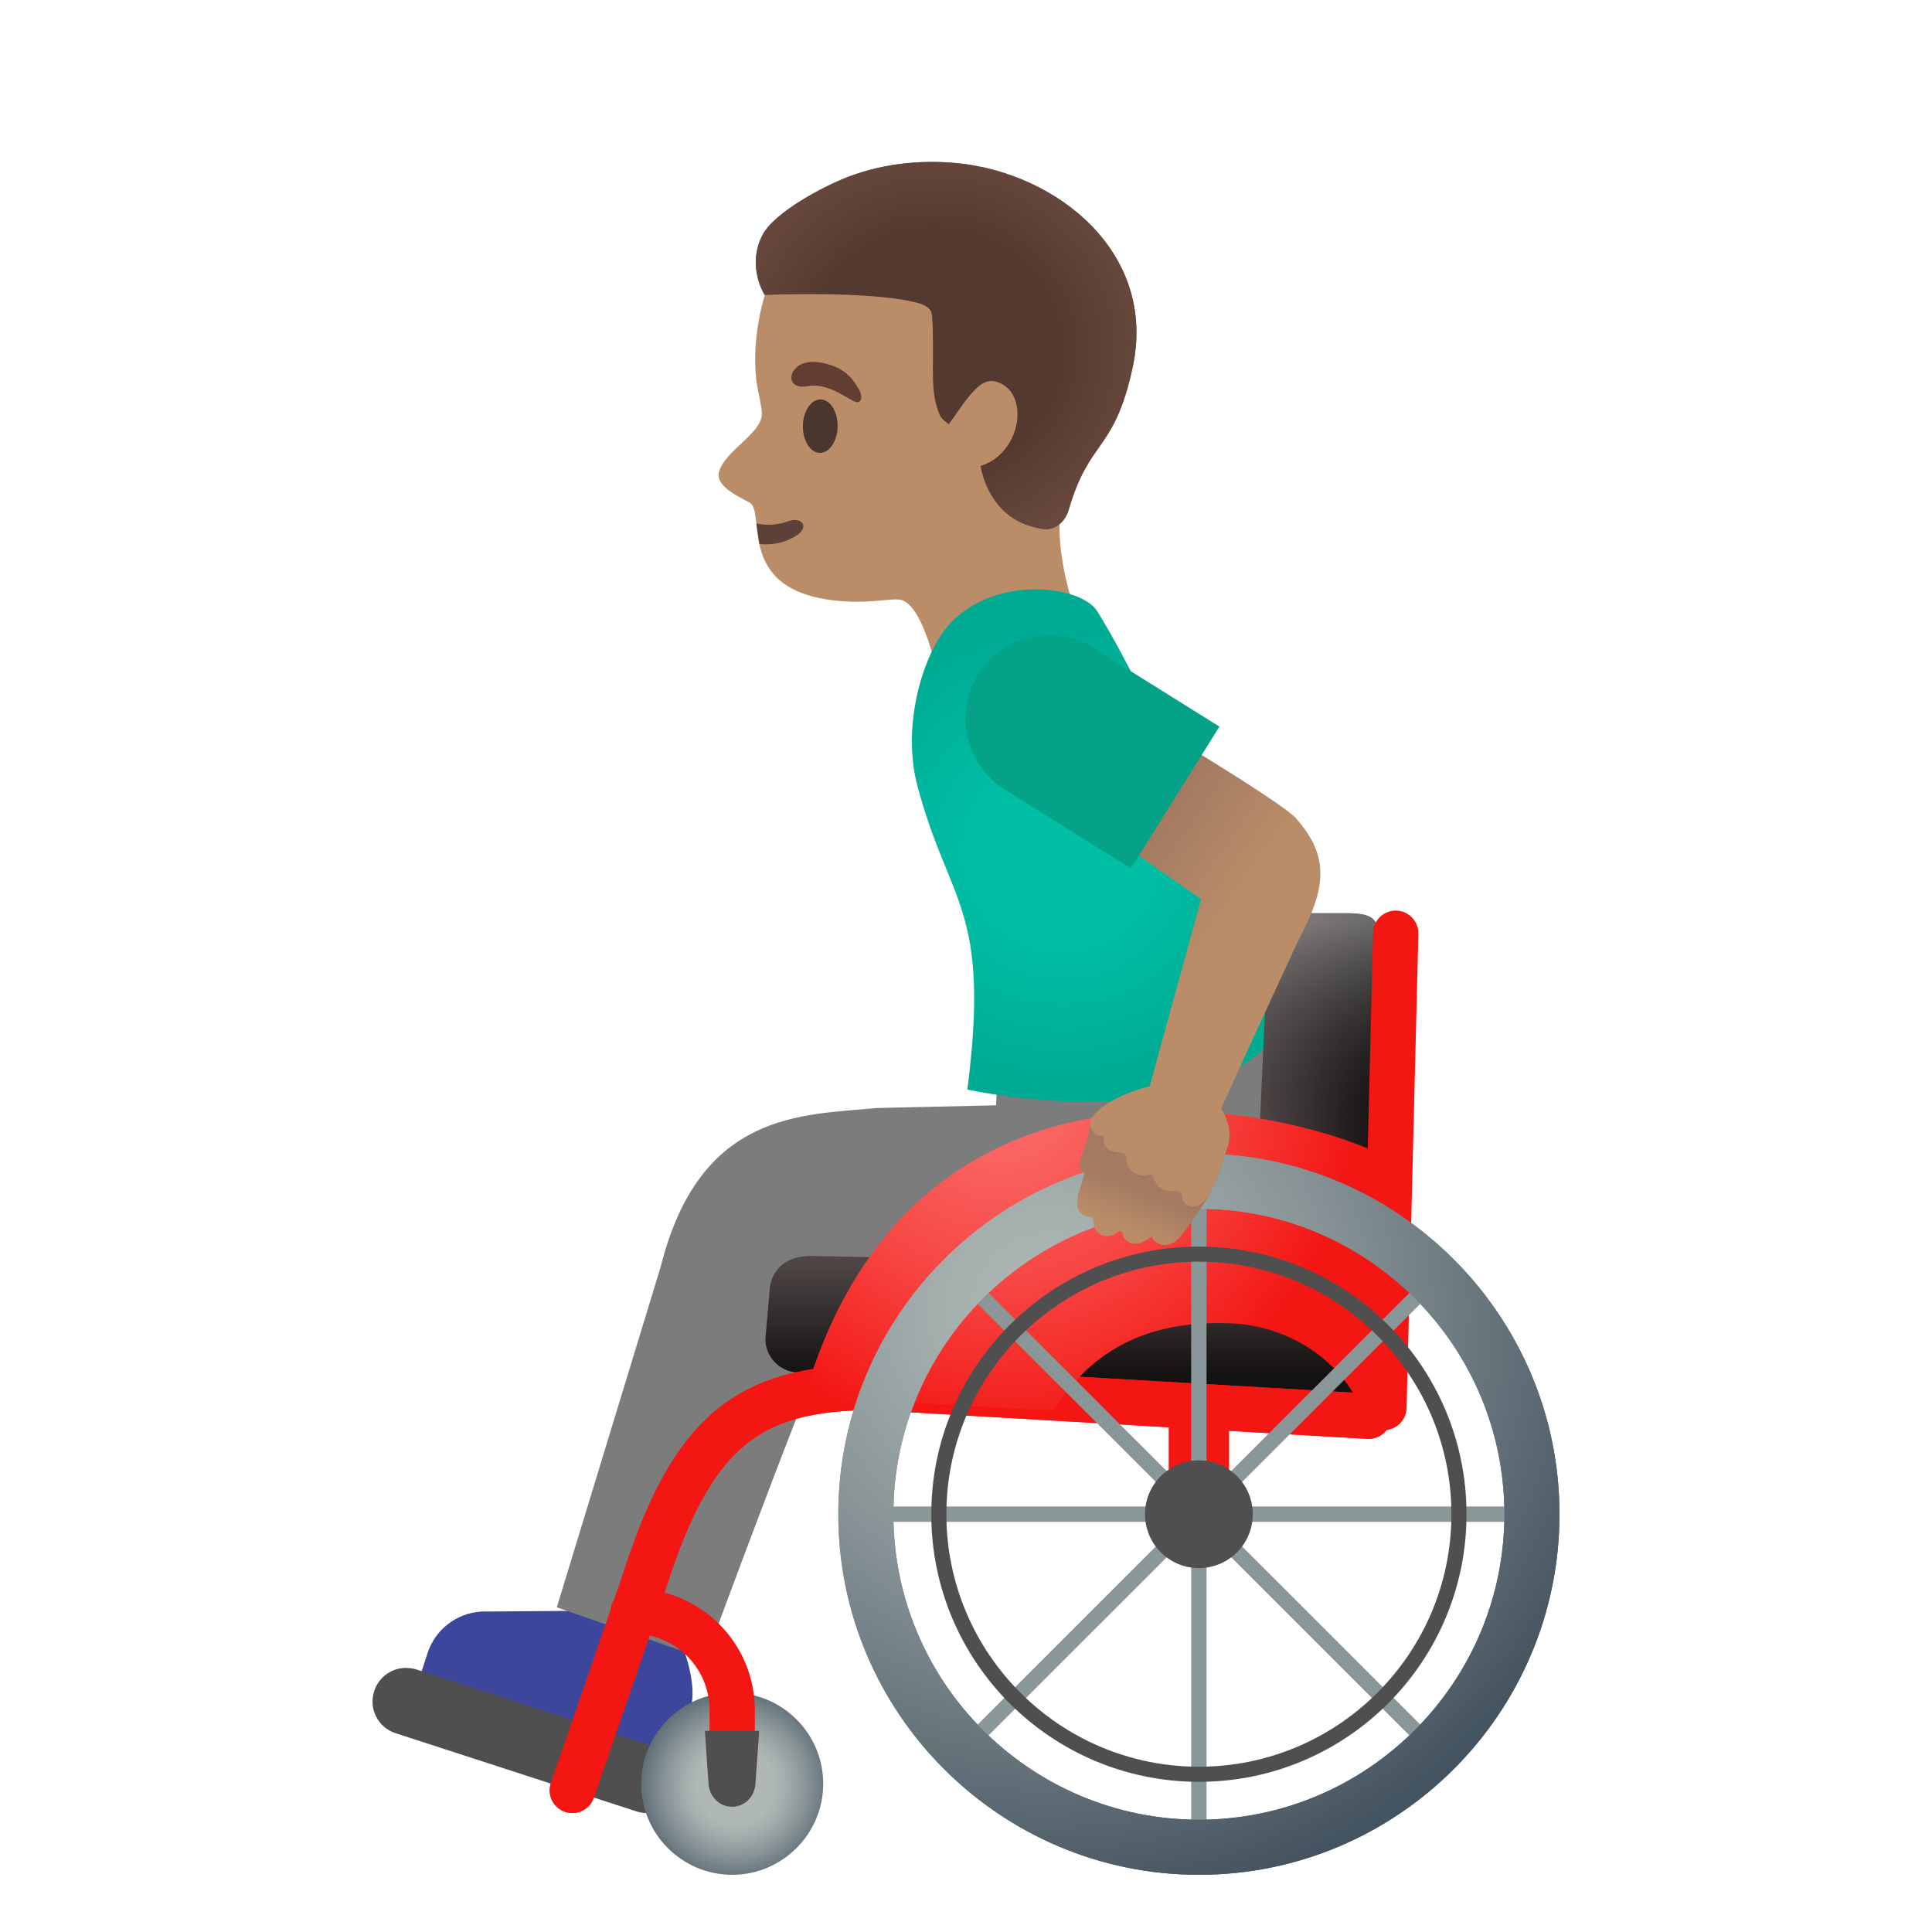 <?xml version="1.0" encoding="utf-8"?>
<!-- Generator: Adobe Illustrator 24.0.3, SVG Export Plug-In . SVG Version: 6.00 Build 0)  -->
<svg version="1.1" id="Layer_1" xmlns="http://www.w3.org/2000/svg" xmlns:xlink="http://www.w3.org/1999/xlink" x="0px" y="0px"
	 viewBox="0 0 128 128" style="enable-background:new 0 0 128 128;" xml:space="preserve">
<g id="face_2_">
	<g id="head_2_">
		<path style="fill:#BA8D68;" d="M72.59,18.83c-2.37-4.24-8-7.71-12.82-7.14c-5.4,0.64-8.46,4.37-9.44,9.23
			c-0.36,1.76-0.38,3.53-0.14,4.8c0.03,0.15,0.28,1.26,0.28,1.6c0.14,1.33-2.47,2.52-2.84,3.97c-0.28,1.09,1.98,1.89,2.15,2.09
			c0.85,1.02-0.78,5.69,5.47,6.4c2.18,0.25,3.54-0.12,4.3-0.06c1.8,0.15,2.8,6.11,2.8,6.11l8.75-5.76c0,0-2.09-5.86,0.07-8.95
			C73.76,27.44,74.11,21.56,72.59,18.83z"/>
	</g>
	<path id="mouth_2_" style="fill:#5D4037;" d="M50.31,36.04c0.87,0.09,1.74-0.08,2.5-0.59c0.83-0.56,0.31-1.25-0.63-0.9
		c-0.57,0.21-1.36,0.29-2.07,0.13L50.31,36.04z"/>
	
		<ellipse id="eye_2_" transform="matrix(0.014 -1 1 0.014 25.343 82.168)" style="fill:#49362E;" cx="54.33" cy="28.24" rx="1.77" ry="1.15"/>
	<path id="eyebrow_2_" style="fill:#613E31;" d="M53.55,25.58c-1.15,0.22-1.34-0.55-0.91-1.1c0.32-0.41,1.03-0.71,2.31-0.32
		c1.21,0.36,1.64,1.12,1.93,1.59c0.29,0.46,0.21,0.89-0.08,0.9C56.41,26.66,54.97,25.32,53.55,25.58z"/>
	<g id="hairGroup">
		<path id="hair" style="fill:#543930;" d="M62.86,28.11l1.04-1.47c0.65-0.83,1.24-1.55,2.03-1.37c2.33,0.56,1.83,4.73-0.96,5.6
			c0,0,0.4,3.14,3.33,4c0.31,0.09,0.58,0.15,0.83,0.18c0.79,0.1,1.44-0.49,1.67-1.26c1.4-4.79,3-3.79,4.23-9.39
			c1.69-7.68-5.03-12.94-11.6-13.59c-2.56-0.25-5.22,0.06-7.6,1.05c-1.01,0.41-4.53,2.13-5.34,3.76c-1.03,2.08,0.17,3.92,0.17,3.92
			s6.87-0.29,9.99,0.49c0.41,0.1,0.87,0.25,1.05,0.64c0.08,0.17,0.1,1.23,0.1,1.42c0.07,2.4-0.19,3.89,0.47,5.43
			C62.38,27.77,62.86,28.11,62.86,28.11z"/>
		
			<radialGradient id="hairHighlights_1_" cx="121.601" cy="262.568" r="14.875" gradientTransform="matrix(1.038 0.016 9.600000e-03 -1 -66.785 283.807)" gradientUnits="userSpaceOnUse">
			<stop  offset="0.526" style="stop-color:#6D4C41;stop-opacity:0"/>
			<stop  offset="1" style="stop-color:#6D4C41"/>
		</radialGradient>
		<path id="hairHighlights" style="fill:url(#hairHighlights_1_);" d="M62.86,28.11l1.04-1.47c0.65-0.83,1.24-1.55,2.03-1.37
			c2.33,0.56,1.83,4.73-0.96,5.6c0,0,0.4,3.14,3.33,4c0.31,0.09,0.58,0.15,0.83,0.18c0.79,0.1,1.44-0.49,1.67-1.26
			c1.4-4.79,3-3.79,4.23-9.39c1.69-7.68-5.03-12.94-11.6-13.59c-2.56-0.25-5.22,0.06-7.6,1.05c-1.01,0.41-4.53,2.13-5.34,3.76
			c-1.03,2.08,0.17,3.92,0.17,3.92s6.87-0.29,9.99,0.49c0.41,0.1,0.87,0.25,1.05,0.64c0.08,0.17,0.1,1.23,0.1,1.42
			c0.07,2.4-0.19,3.89,0.47,5.43C62.38,27.77,62.86,28.11,62.86,28.11z"/>
	</g>
</g>
<g id="shoe_2_">
	<path style="fill:#3C469A;" d="M43.43,116.74c0.6,0.19,1.25-0.14,1.44-0.74l0.85-2.67c0.58-1.81-0.59-4.47-0.59-4.47l-6.64-2.14
		l-6.61,0.05c-1.63,0.1-3.04,1.19-3.55,2.74l-0.39,1.2c-0.17,0.53,0.12,1.09,0.65,1.26L43.43,116.74z"/>
</g>
<g id="pants_2_">
	<path style="fill:#7C7C7C;" d="M83.14,67.06l-17.02,3.62l-0.13,2.55l-7.94,0.18c-4.88,0.48-11.67,0.17-14.27,10.49l-6.89,22.59
		l9.85,3.43c0,0,7.9-21.46,8.4-21.43c0.5,0.02,15.14,0.81,24.77-0.5C89.51,86.7,83.14,67.06,83.14,67.06z"/>
</g>
<g id="shirt_2_">
	
		<radialGradient id="SVGID_1_" cx="69.463" cy="70.747" r="14.602" gradientTransform="matrix(0.95 -0.312 -0.312 -0.95 26.441 145.327)" gradientUnits="userSpaceOnUse">
		<stop  offset="0.364" style="stop-color:#00BFA5"/>
		<stop  offset="0.812" style="stop-color:#00B29A"/>
		<stop  offset="1" style="stop-color:#00AB94"/>
	</radialGradient>
	<path style="fill:url(#SVGID_1_);" d="M64.09,72.18c1.55-12.08-1.22-12.23-3.31-20.12c-1.06-4,0.37-8.61,1.95-10.5
		c2.91-3.5,8.84-2.84,9.96-1.07c4.1,6.51,12.73,26.79,12.73,26.79C80.71,75.96,64.09,72.18,64.09,72.18z"/>
</g>
<g id="Wheelchair_1_">
	
		<linearGradient id="SVGID_2_" gradientUnits="userSpaceOnUse" x1="70.578" y1="91.052" x2="70.578" y2="83.607" gradientTransform="matrix(1 0 0 1 0 0.11)">
		<stop  offset="0" style="stop-color:#141111"/>
		<stop  offset="1" style="stop-color:#4E4545"/>
	</linearGradient>
	<path style="fill:url(#SVGID_2_);" d="M52.83,90.93c-1.19-0.06-2.12-1.04-2.12-2.22L51,85.35c0.17-1.35,1.16-2.14,2.72-2.14
		l28.57,0.58l8.16,8.96L52.83,90.93z"/>
	
		<linearGradient id="SVGID_3_" gradientUnits="userSpaceOnUse" x1="91.397" y1="76.129" x2="83.674" y2="76.129" gradientTransform="matrix(1 0 0 1 0 0.11)">
		<stop  offset="0" style="stop-color:#141111"/>
		<stop  offset="1" style="stop-color:#4E4545"/>
	</linearGradient>
	<path style="fill:url(#SVGID_3_);" d="M83.07,83.05l0.88-19.03c0-2.34,0.43-3.52,2.79-3.52h2.23c2,0,2.46,0.22,2.46,2.35
		L91.2,91.97L83.07,83.05z"/>
	
		<linearGradient id="SVGID_4_" gradientUnits="userSpaceOnUse" x1="87.248" y1="91.747" x2="87.248" y2="61.063" gradientTransform="matrix(1 0 0 1 0 0.11)">
		<stop  offset="0.573" style="stop-color:#212121;stop-opacity:0"/>
		<stop  offset="1" style="stop-color:#BFBEBE"/>
	</linearGradient>
	<path style="opacity:0.5;fill:url(#SVGID_4_);enable-background:new    ;" d="M83.07,83.05l0.88-19.03c0-2.34,0.43-3.52,2.79-3.52
		h2.23c2,0,2.46,0.22,2.46,2.35L91.2,91.97L83.07,83.05z"/>
	
		<line style="fill:none;stroke:#F31612;stroke-width:4;stroke-linejoin:round;stroke-miterlimit:10;" x1="79.43" y1="100.32" x2="79.43" y2="93.18"/>
	<path style="fill:#504F4F;" d="M44.85,116.89c-0.27-0.53-0.73-0.92-1.29-1.1l-15.99-5.19c-1.23-0.36-2.41,0.31-2.78,1.44
		c-0.18,0.57-0.14,1.17,0.13,1.69c0.27,0.53,0.73,0.92,1.29,1.1l15.99,5.19c0.23,0.07,0.45,0.1,0.67,0.1c0.98,0,1.82-0.62,2.11-1.54
		C45.17,118.02,45.12,117.42,44.85,116.89z"/>
	
		<radialGradient id="SVGID_5_" cx="44.726" cy="118.214" r="7.37" gradientTransform="matrix(1 0 0 1 4 0.11)" gradientUnits="userSpaceOnUse">
		<stop  offset="0.341" style="stop-color:#AFB8B6"/>
		<stop  offset="0.453" style="stop-color:#A4AEAD"/>
		<stop  offset="0.649" style="stop-color:#869295"/>
		<stop  offset="0.904" style="stop-color:#57656F"/>
		<stop  offset="1" style="stop-color:#43535F"/>
	</radialGradient>
	<path style="fill:url(#SVGID_5_);" d="M48.51,124.21c-3.33,0-6.03-2.71-6.03-6.03s2.71-6.03,6.03-6.03c3.33,0,6.03,2.71,6.03,6.03
		S51.83,124.21,48.51,124.21z"/>
	
		<line style="fill:none;stroke:#F31612;stroke-width:3;stroke-linecap:round;stroke-linejoin:round;stroke-miterlimit:10;" x1="92.47" y1="61.83" x2="91.69" y2="93.25"/>
	<path style="fill:none;stroke:#F31612;stroke-width:3;stroke-linecap:round;stroke-linejoin:round;stroke-miterlimit:10;" d="
		M90.67,93.83l-32.82-1.91c-8.36,0-12.02,3.02-15.15,12.83l-4.78,13.87"/>
	<path style="fill:none;stroke:#F31612;stroke-width:3;stroke-linecap:round;stroke-linejoin:round;stroke-miterlimit:10;" d="
		M90.67,93.83l-32.82-1.91c-8.36,0-12.02,3.02-15.15,12.83l-4.78,13.87"/>
	<path style="fill:none;stroke:#F31612;stroke-width:3;stroke-linecap:round;stroke-linejoin:round;stroke-miterlimit:10;" d="
		M41.96,106.75c3.62,0,6.55,2.93,6.55,6.55v4.88"/>
	
		<radialGradient id="SVGID_6_" cx="62.468" cy="71.978" r="23.868" gradientTransform="matrix(1 0 0 1 4 0.11)" gradientUnits="userSpaceOnUse">
		<stop  offset="0" style="stop-color:#FA6E6B"/>
		<stop  offset="0.197" style="stop-color:#F96360"/>
		<stop  offset="0.542" style="stop-color:#F74643"/>
		<stop  offset="0.993" style="stop-color:#F31613"/>
		<stop  offset="1" style="stop-color:#F31612"/>
	</radialGradient>
	<path style="fill:url(#SVGID_6_);" d="M90.67,94.56c0,0,2.16,0.12,2.16-1.97s0.34-15.09,0.34-15.09
		C90,74.59,60.72,65.13,53.1,93.22l4.22-0.45l12.51,0.69c2.2-3.66,5.83-6.01,11.6-5.79C85.58,87.81,89.41,90.35,90.67,94.56z"/>
	
		<radialGradient id="SVGID_7_" cx="75.428" cy="100.214" r="1.107" gradientTransform="matrix(1 0 0 1 4 0.11)" gradientUnits="userSpaceOnUse">
		<stop  offset="0" style="stop-color:#6E7D85"/>
		<stop  offset="0.619" style="stop-color:#50606B"/>
		<stop  offset="1" style="stop-color:#43535F"/>
	</radialGradient>
	<circle style="fill:url(#SVGID_7_);" cx="79.43" cy="100.32" r="1.11"/>
	<path style="fill:#8A9799;" d="M79.43,99.71c0.33,0,0.61,0.27,0.61,0.61s-0.27,0.61-0.61,0.61s-0.61-0.27-0.61-0.61
		S79.1,99.71,79.43,99.71 M79.43,98.71c-0.89,0-1.61,0.72-1.61,1.61s0.72,1.61,1.61,1.61s1.61-0.72,1.61-1.61
		S80.32,98.71,79.43,98.71z"/>
	<line style="fill:none;stroke:#8A9799;stroke-miterlimit:10;" x1="79.43" y1="79.61" x2="79.43" y2="121.03"/>
	<line style="fill:none;stroke:#8A9799;stroke-miterlimit:10;" x1="94.08" y1="85.68" x2="64.79" y2="114.96"/>
	<line style="fill:none;stroke:#8A9799;stroke-miterlimit:10;" x1="94.08" y1="114.96" x2="64.79" y2="85.68"/>
	<line style="fill:none;stroke:#8A9799;stroke-miterlimit:10;" x1="58.72" y1="100.32" x2="100.14" y2="100.32"/>
	
		<radialGradient id="SVGID_8_" cx="65.471" cy="86.665" r="40.144" gradientTransform="matrix(1 0 0 1 4 0.11)" gradientUnits="userSpaceOnUse">
		<stop  offset="0.017" style="stop-color:#AFB8B6"/>
		<stop  offset="0.183" style="stop-color:#A4AEAD"/>
		<stop  offset="0.475" style="stop-color:#869295"/>
		<stop  offset="0.857" style="stop-color:#57656F"/>
		<stop  offset="1" style="stop-color:#43535F"/>
	</radialGradient>
	<path style="fill:url(#SVGID_8_);" d="M79.43,124.21c-13.17,0-23.89-10.72-23.89-23.89s10.72-23.89,23.89-23.89
		s23.89,10.72,23.89,23.89S92.61,124.21,79.43,124.21z M79.43,80.08c-11.16,0-20.24,9.08-20.24,20.24s9.08,20.24,20.24,20.24
		s20.24-9.08,20.24-20.24S90.59,80.08,79.43,80.08z"/>
	
		<radialGradient id="SVGID_9_" cx="75.428" cy="100.214" r="1.107" gradientTransform="matrix(1 0 0 1 4 0.11)" gradientUnits="userSpaceOnUse">
		<stop  offset="0" style="stop-color:#6E7D85"/>
		<stop  offset="0.619" style="stop-color:#50606B"/>
		<stop  offset="1" style="stop-color:#43535F"/>
	</radialGradient>
	<circle style="fill:url(#SVGID_9_);" cx="79.43" cy="100.32" r="1.11"/>
	<path style="fill:#8A9799;" d="M79.43,99.71c0.33,0,0.61,0.27,0.61,0.61s-0.27,0.61-0.61,0.61s-0.61-0.27-0.61-0.61
		S79.1,99.71,79.43,99.71 M79.43,98.71c-0.89,0-1.61,0.72-1.61,1.61s0.72,1.61,1.61,1.61s1.61-0.72,1.61-1.61
		S80.32,98.71,79.43,98.71z"/>
	<line style="fill:none;stroke:#8A9799;stroke-miterlimit:10;" x1="79.43" y1="79.61" x2="79.43" y2="121.03"/>
	<line style="fill:none;stroke:#8A9799;stroke-miterlimit:10;" x1="94.08" y1="85.68" x2="64.79" y2="114.96"/>
	<line style="fill:none;stroke:#8A9799;stroke-miterlimit:10;" x1="94.08" y1="114.96" x2="64.79" y2="85.68"/>
	<line style="fill:none;stroke:#8A9799;stroke-miterlimit:10;" x1="58.72" y1="100.32" x2="100.14" y2="100.32"/>
	
		<radialGradient id="SVGID_10_" cx="65.471" cy="86.665" r="40.144" gradientTransform="matrix(1 0 0 1 4 0.11)" gradientUnits="userSpaceOnUse">
		<stop  offset="0.017" style="stop-color:#AFB8B6"/>
		<stop  offset="0.183" style="stop-color:#A4AEAD"/>
		<stop  offset="0.475" style="stop-color:#869295"/>
		<stop  offset="0.857" style="stop-color:#57656F"/>
		<stop  offset="1" style="stop-color:#43535F"/>
	</radialGradient>
	<path style="fill:url(#SVGID_10_);" d="M79.43,124.21c-13.17,0-23.89-10.72-23.89-23.89s10.72-23.89,23.89-23.89
		s23.89,10.72,23.89,23.89S92.61,124.21,79.43,124.21z M79.43,80.08c-11.16,0-20.24,9.08-20.24,20.24s9.08,20.24,20.24,20.24
		s20.24-9.08,20.24-20.24S90.59,80.08,79.43,80.08z"/>
	<path style="fill:#504F4F;" d="M79.43,83.59c9.22,0,16.73,7.5,16.73,16.73s-7.5,16.73-16.73,16.73s-16.73-7.5-16.73-16.73
		S70.21,83.59,79.43,83.59 M79.43,82.59c-9.79,0-17.73,7.94-17.73,17.73s7.94,17.73,17.73,17.73s17.73-7.94,17.73-17.73
		S89.22,82.59,79.43,82.59z"/>
	<circle style="fill:#504F4F;" cx="79.43" cy="100.32" r="3.57"/>
	<path style="fill:#504F4F;" d="M46.7,114.67l0.25,3.63c0.12,0.8,0.75,1.4,1.55,1.4l0,0c0.8,0,1.42-0.6,1.54-1.4l0.26-3.63H46.7z"/>
</g>
<g id="arm">
	
		<linearGradient id="SVGID_11_" gradientUnits="userSpaceOnUse" x1="85.935" y1="60.921" x2="73.935" y2="69.293" gradientTransform="matrix(1 0 0 -1 0 128)">
		<stop  offset="0.5" style="stop-color:#BA8D68"/>
		<stop  offset="1" style="stop-color:#A47B62"/>
	</linearGradient>
	<path style="fill:url(#SVGID_11_);" d="M74.85,47.14l-5.16,5.54l9.88,6.89l-3.68,13.42l4.41,1.78c0,0,5.14-11.34,6.1-13.23
		c1.58-3.14,1.44-5.08-0.53-7.32C84.82,53.04,74.85,47.14,74.85,47.14z"/>
</g>
<g id="handGroup_1_">
	<g id="hand_7_">
		
			<linearGradient id="SVGID_12_" gradientUnits="userSpaceOnUse" x1="74.226" y1="46.68" x2="75.343" y2="49.285" gradientTransform="matrix(1 0 0 -1 0 128)">
			<stop  offset="0" style="stop-color:#BA8D68"/>
			<stop  offset="1" style="stop-color:#A47B62"/>
		</linearGradient>
		<path style="fill:url(#SVGID_12_);" d="M80.63,73.49c-0.23-0.18-0.43-0.35-0.62-0.51c-0.39-0.33-0.76-0.64-1.35-1.01
			c-0.72-0.44-4.15,0.93-4.93,1.22c-0.26,0.1-0.5,0.19-0.72,0.29c-0.3,0.13-0.53,0.36-0.63,0.63c-0.04,0.05-0.08,0.11-0.12,0.2
			c-0.01,0.04-0.02,0.07-0.02,0.11c0,0.01-0.25,1.5-0.65,2.31c-0.16,0.31-0.07,0.84,0.26,0.96c0,0-0.19,0.77-0.33,1.16
			c-0.17,0.46-0.12,0.61-0.14,0.82c-0.04,0.36,0.1,0.63,0.36,0.8c0.32,0.21,0.44,0.08,0.59,0.19s0.1,0.29,0.14,0.5
			c0.11,0.56,0.58,0.71,0.77,0.73c0.62,0.06,0.8-0.33,0.91-0.33c0.2,0.01,0.24,0.18,0.26,0.31c0.06,0.28,0.36,0.43,0.64,0.52
			c0.73,0.08,1.26-0.54,1.28-0.44c0.08,0.37,0.72,0.65,1.09,0.5c0.31-0.13,0.5,0.12,2.35-2.72c0.37-0.5,0.97-1.84,1.37-3.12
			l0.19-0.61C81.63,75.04,81.36,74.06,80.63,73.49z"/>
	</g>
	<g id="hand_3_">
		
			<linearGradient id="SVGID_13_" gradientUnits="userSpaceOnUse" x1="75.552" y1="50.205" x2="73.319" y2="46.298" gradientTransform="matrix(1 0 0 -1 0 128)">
			<stop  offset="0.5" style="stop-color:#BA8D68"/>
			<stop  offset="1" style="stop-color:#A47B62"/>
		</linearGradient>
		<path style="fill:url(#SVGID_13_);" d="M78.94,71.88c-1.76-0.67-6.6,1.02-6.72,2.61c-0.03,0.36,0.46,0.92,0.9,0.73
			c0,0,0,0.43,0.03,0.53c0.14,0.54,0.76,0.57,0.95,0.6c0.35,0.05,0.52,0.13,0.53,0.48c0.01,0.33,0.23,0.7,0.52,0.87
			c0.32,0.18,0.57,0.22,0.96,0.12c0.18-0.05,0.28,0.06,0.34,0.24c0.08,0.25,0.28,0.59,0.49,0.69c0.39,0.2,0.64,0.16,0.92,0.15
			c0.18,0,0.26,0.02,0.38,0.16c0.09,0.12,0.08,0.59,0.39,0.76c1.39,0.73,2.2-2.24,2.73-3.97C81.75,74.59,80.93,72.64,78.94,71.88z"
			/>
	</g>
</g>
<g id="shirt_x5F_arm_2_">
	<path style="fill:#04A287;" d="M74.92,57.53l5.87-9.39l-8.35-5.22c-2.59-1.62-6.01-0.83-7.63,1.76l0,0
		c-1.62,2.59-0.83,6.01,1.76,7.63L74.92,57.53z"/>
</g>
</svg>
